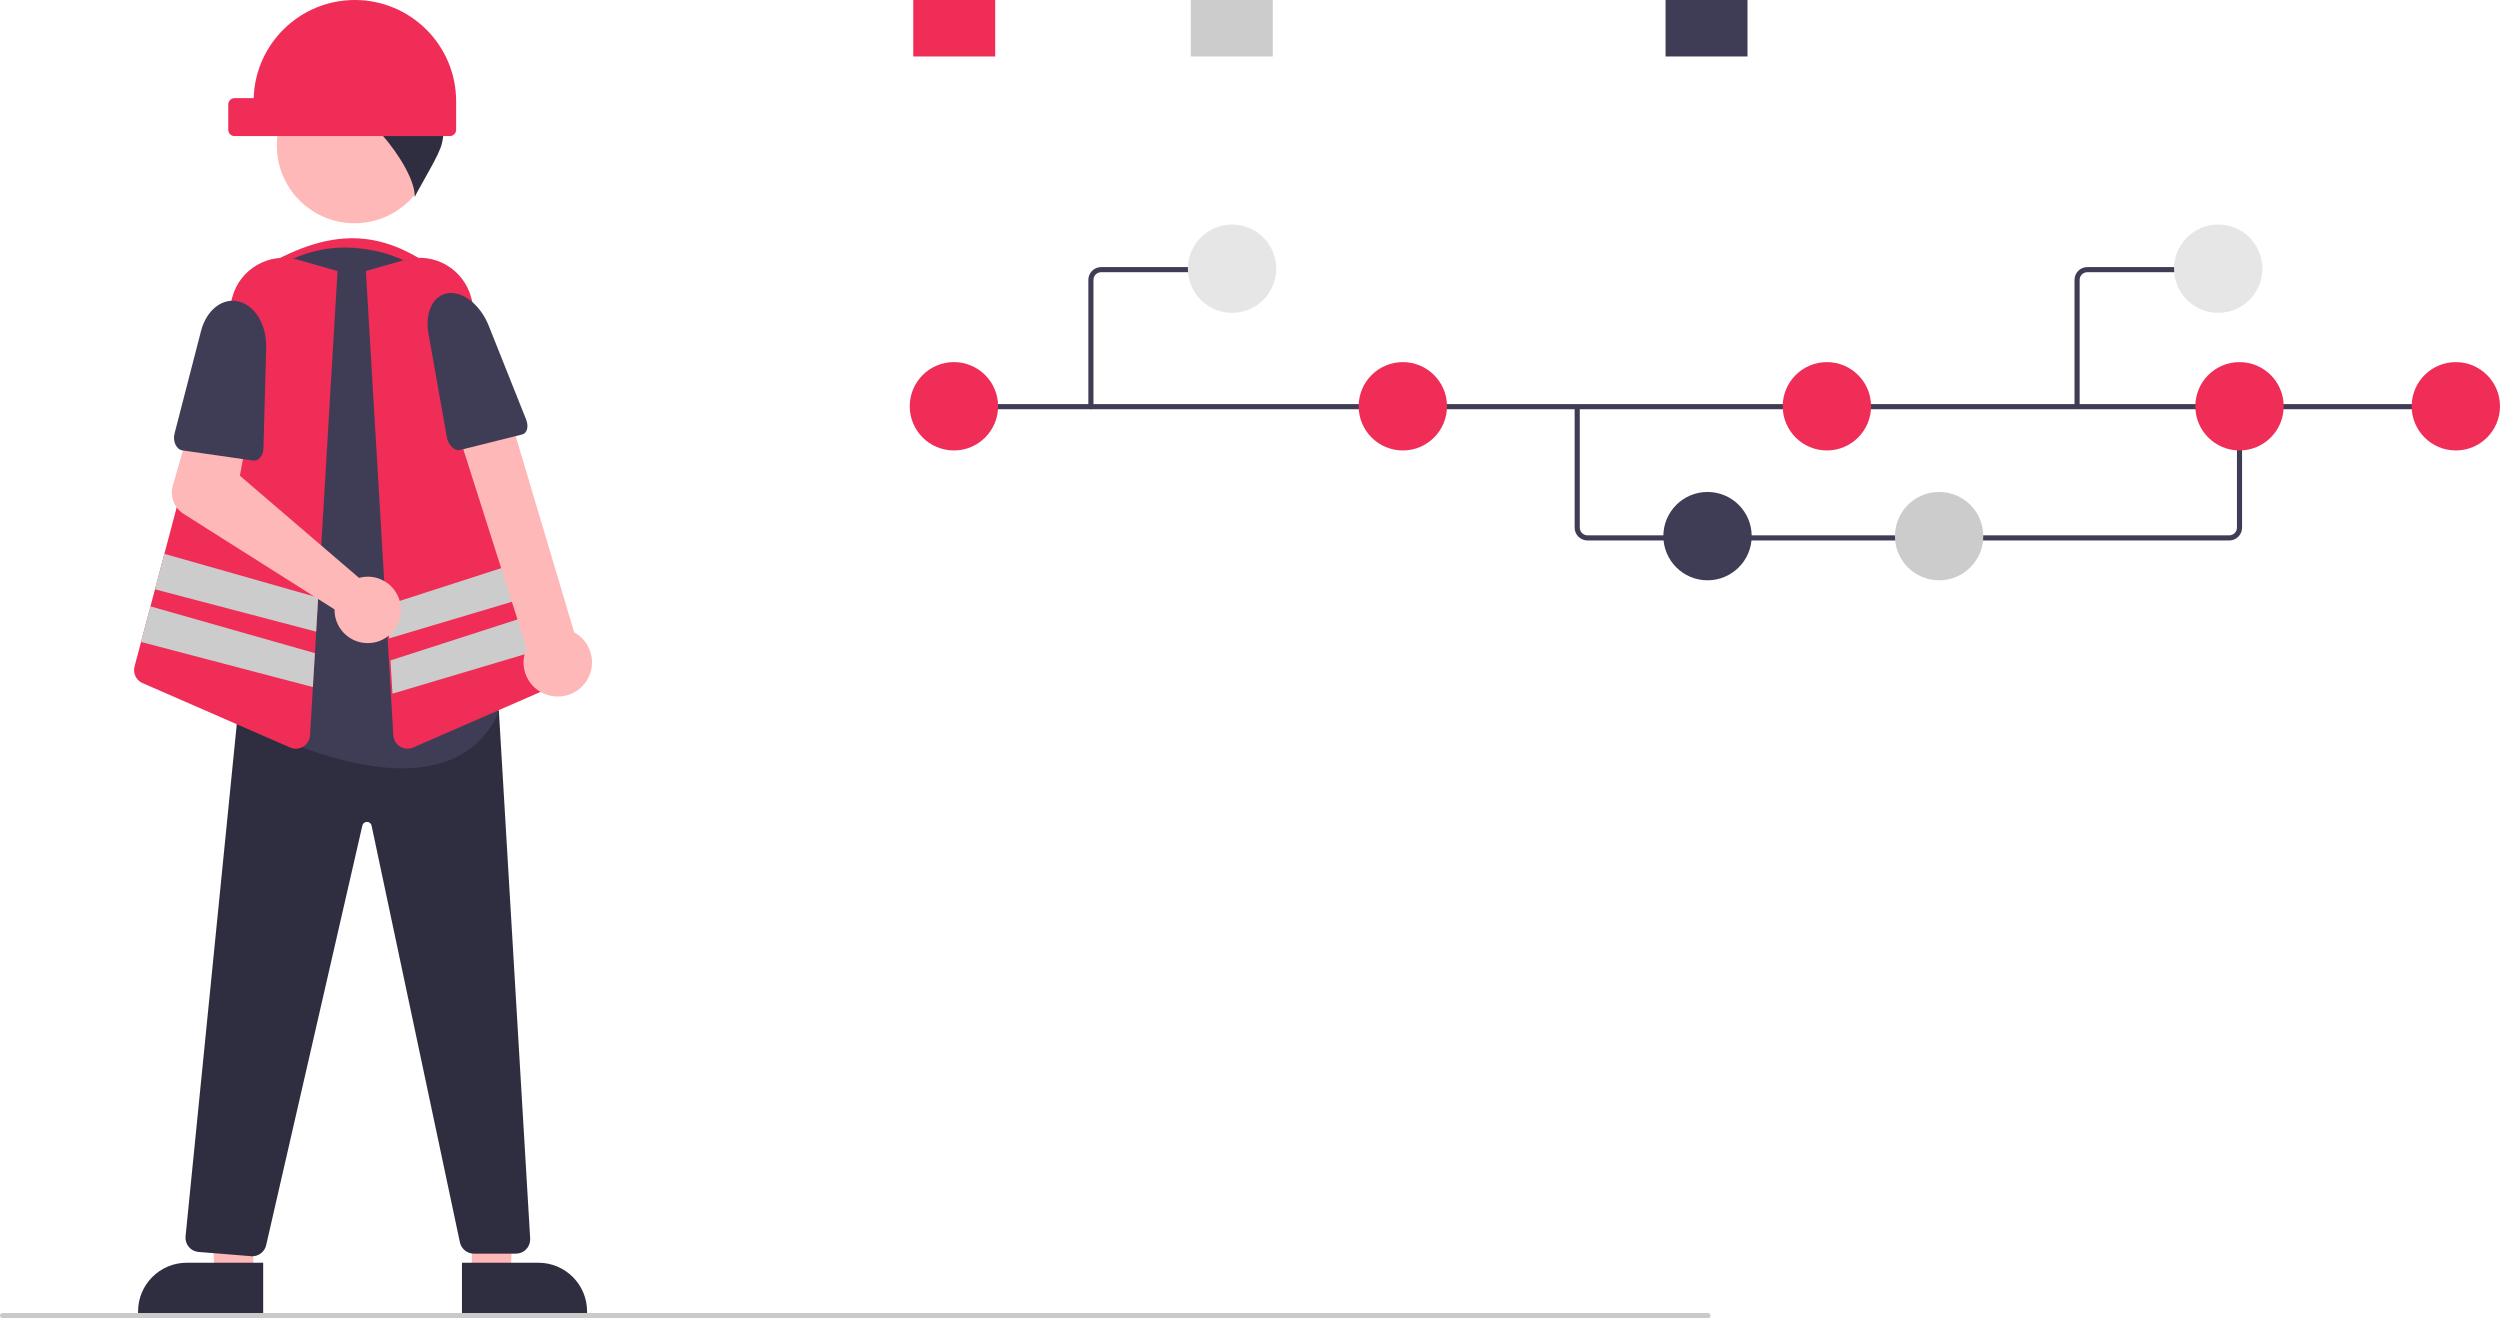 <?xml version="1.0" encoding="UTF-8"?><svg id="Calque_2" xmlns="http://www.w3.org/2000/svg" viewBox="0 0 973.46 513.27"><defs><style>.cls-1{fill:#2f2e41;}.cls-2{fill:#cacaca;}.cls-3{fill:#3f3d56;}.cls-4{fill:#e6e6e6;}.cls-5{fill:#ffb8b8;}.cls-6{fill:#ccc;}.cls-7{fill:#ef2d56;}</style></defs><g id="Calque_1-2"><g id="illusration-integrateurs"><path id="e24b6f19-a0a0-4e73-9cfc-bbb7635ad236-498" class="cls-2" d="m665.13,513.27H.9c-.55-.06-.95-.56-.89-1.11.05-.47.42-.84.89-.89h664.24c.55.06.95.56.89,1.11-.05.47-.42.84-.89.89Z"/><g><path class="cls-3" d="m868.03,210.45h-249.89c-2.76,0-5-2.24-5-5v-47.1h2v47.1c0,1.66,1.34,3,3,3h249.89c1.66,0,3-1.34,3-3v-47.43h2v47.43c0,2.76-2.24,5-5,5Z"/><rect class="cls-3" x="371.4" y="157.35" width="587.22" height="2"/><circle id="a67a4451-c7cc-402c-b29d-5a705f3c9418" class="cls-7" cx="371.44" cy="158.2" r="17.2"/><circle id="abdb3fbf-f68e-433e-a33f-153626b38c76" class="cls-7" cx="546.24" cy="158.2" r="17.2"/><circle id="ac293633-0933-4e21-a8aa-bc27ca4fbccc" class="cls-3" cx="664.88" cy="208.76" r="17.2"/><circle id="a0cd768d-b738-4d4b-9ab3-78ab535c7573" class="cls-6" cx="755.06" cy="208.76" r="17.2"/><circle id="b9eb3d2e-31e0-4fe2-be5c-79abb86bc227" class="cls-7" cx="711.36" cy="158.2" r="17.2"/><circle id="aa04baac-fce0-420a-b86a-4a97f3079928" class="cls-7" cx="956.26" cy="158.2" r="17.2"/><circle id="e92cf92c-058e-415c-ba96-766a57ee18d9" class="cls-7" cx="872.03" cy="158.2" r="17.2"/><rect id="ac5bf8cc-574d-4509-9338-881c836fd832" class="cls-3" x="648.54" width="31.91" height="21.99"/><rect id="ad5a043d-52f1-4931-b771-e4991ef7f7f7" class="cls-7" x="355.61" width="31.91" height="21.99"/><rect id="e5d95e83-bdd9-4322-95a9-5a9c4b449a8f" class="cls-6" x="463.68" width="31.91" height="21.99"/><path class="cls-3" d="m424.78,159.35c-.55,0-1-.45-1-1v-49.36c0-2.76,2.24-5,5-5h48.67c.55,0,1,.45,1,1s-.45,1-1,1h-48.67c-1.66,0-3,1.34-3,3v49.36c0,.55-.45,1-1,1Z"/><circle id="b0a7c1c1-8f27-441f-a84a-e44462cc473e" class="cls-4" cx="479.74" cy="104.62" r="17.2"/><path class="cls-3" d="m809.78,158.35h-2v-49.36c0-2.76,2.24-5,5-5h48.67v2h-48.67c-1.66,0-3,1.34-3,3v49.36Z"/><circle id="b3140cf1-cdb8-48ff-81af-ce41ed4f5739" class="cls-4" cx="863.74" cy="104.62" r="17.2"/></g><g><path class="cls-7" d="m101.2,104.76c25.42-15.09,44.74-16.41,66.55-1.23v20.95h-69.02s2.46-19.72,2.46-19.72Z"/><polygon class="cls-5" points="183.73 438.34 201.1 438.34 198.84 496.62 183.73 496.62 183.73 438.34"/><path class="cls-1" d="m179.88,491.69h29.76s0,0,0,0h0c10.47,0,18.96,8.49,18.96,18.96v.62h-48.72s0-19.58,0-19.58Z"/><polygon class="cls-5" points="98.63 438.34 81.26 438.34 83.52 496.62 98.63 496.62 98.63 438.34"/><path class="cls-1" d="m102.48,511.27h-48.72v-.62h0c0-10.47,8.49-18.96,18.96-18.96h29.76s0,19.58,0,19.58Z"/><path class="cls-1" d="m97.79,489.14l-20.46-1.65s-.06,0-.1,0c-3.05-.3-5.28-3.01-4.98-6.06l20.54-205.41,96.45-.84h.09s4.91,1.45,4.91,1.45l12.2,205.64c0,.11,0,.22,0,.33,0,3.06-2.48,5.55-5.55,5.55h-16.38c-2.62-.01-4.87-1.84-5.43-4.4l-34.39-162.25c-.16-.86-.92-1.48-1.8-1.46h0c-.87-.02-1.63.59-1.8,1.45l-37.45,163.35c-.57,2.53-2.82,4.33-5.42,4.34-.15,0-.3,0-.44-.02Z"/><circle class="cls-5" cx="138.06" cy="56.66" r="30.27"/><path class="cls-3" d="m95.69,281.22c-1.72-.89-2.84-2.63-2.96-4.56l-7.91-126.95c-.95-14.99,4.84-29.61,15.79-39.88,10.64-10.07,25.22-14.87,39.76-13.08,1.68.21,3.39.48,5.1.81h0c13.13,2.53,24.66,10.29,31.95,21.49,7.47,11.29,10.03,25.13,7.09,38.35-10.29,47.08,5.84,106.31,9.18,117.7.4,1.38.25,2.86-.41,4.13-4.26,8.55-11.86,14.96-21,17.72-5.09,1.53-10.38,2.27-15.69,2.21-24.43,0-51.8-13.17-60.91-17.94Z"/><path class="cls-1" d="m105.25,34.4c-.72.92-1.21,2-1.44,3.14-.8,4.02,1.82,7.93,5.84,8.73,2.03.23,4.09.12,6.08-.34,8.73-1.26,17.64.2,25.51,4.17-3.68-5.08-8.79-8.95-14.67-11.14,11.58-3,35.28,25.72,34.93,37.77,2.04-4.61,9.64-16.18,10.63-21.12,1.17-4.95.69-10.14-1.37-14.79-2.23-4.52-6.8-8.06-11.84-8.16,2.7.07,6.23-5.69,8.92-5.62-8.47-8.31-20.95-7.46-32.81-7.86l9.54-7.71c-17.28-2.93-34.26,6.62-40.74,22.9l1.39.03Z"/><path class="cls-7" d="m155.8,290.71c-1.55-.95-2.53-2.59-2.64-4.4l-10.7-180.78,15.2-4.34c.13-.04.27-.07.4-.11,11.1-2.94,22.47,3.68,25.41,14.78l38.02,143.63c.72,2.65-.62,5.42-3.15,6.5l-57.43,25.07c-.7.31-1.46.47-2.22.47-1.02,0-2.02-.29-2.88-.82Z"/><path class="cls-7" d="m55.54,266l57.43,25.07c.7.3,1.46.46,2.22.47,2.93-.02,5.35-2.3,5.53-5.23l1.11-18.77.79-13.2h0s.49-8.38.49-8.38l.78-13.27,7.53-127.15-15.2-4.34c-.15-.04-.29-.08-.44-.12-11.09-2.92-22.45,3.7-25.37,14.79l-26.41,99.79-3.66,13.82-1.76,6.64-3.66,13.85-2.53,9.53c-.72,2.65.62,5.43,3.14,6.51Z"/><polygon class="cls-6" points="64 215.65 123.89 232.69 123.11 245.96 60.34 229.47 64 215.65"/><polygon class="cls-6" points="58.58 236.11 122.62 254.33 122.62 254.34 121.83 267.54 54.92 249.97 58.58 236.11"/><polygon class="cls-6" points="209.49 216.6 213.1 230.23 151.54 248.57 150.77 235.55 209.49 216.6"/><polygon class="cls-6" points="152.81 270.1 218.48 250.55 214.87 236.88 152.05 257.15 152.81 270.1"/><path class="cls-5" d="m213.77,270.77c5.94,1.59,12.2-1.09,15.14-6.5,3.51-6.46,1.12-14.54-5.34-18.05l-27.08-90.9-20.94,4.39,29.53,92.71c-.33.71-.59,1.44-.79,2.2-1.85,7.08,2.39,14.31,9.47,16.15h0Z"/><path class="cls-3" d="m190.31,126.84l14.57,36.55c1.06,2.65.37,5.31-1.5,5.77l-24.27,6.07c-2.07.52-4.56-1.88-5.1-4.91l-7.17-40.4c-1.49-8.42,1.89-15.18,7.9-15.79h0c5.83-.59,12.41,4.78,15.57,12.71Z"/><path class="cls-7" d="m138.17,0c21.78,0,39.44,17.66,39.44,39.44v11.09c0,1.36-1.1,2.46-2.46,2.46h-83.81c-1.36,0-2.46-1.1-2.46-2.46v-9.86c0-1.36,1.1-2.46,2.46-2.46h7.43C99.43,16.92,116.87,0,138.17,0h0Z"/><path class="cls-5" d="m141.8,224.62c.53-.06,1.07-.08,1.6-.07,7.14.11,12.84,6,12.73,13.14-.11,7.14-6,12.84-13.14,12.73-7.14-.11-12.84-6-12.73-13.14l-58.76-37.18c-3.7-2.34-5.42-6.85-4.2-11.06l7.31-25.38,21.5,6.97-2.71,14.6,46.4,39.79c.66-.18,1.33-.32,2-.39h0Z"/><path class="cls-3" d="m103.65,135.28l-1.07,39.33c-.08,2.86-1.94,5.03-4.06,4.72l-27.49-3.95c-2.35-.34-3.85-3.52-3.08-6.52l10.32-39.97c2.15-8.33,8.57-13.22,14.99-11.42h0c6.23,1.74,10.61,9.27,10.38,17.81Z"/></g></g></g></svg>